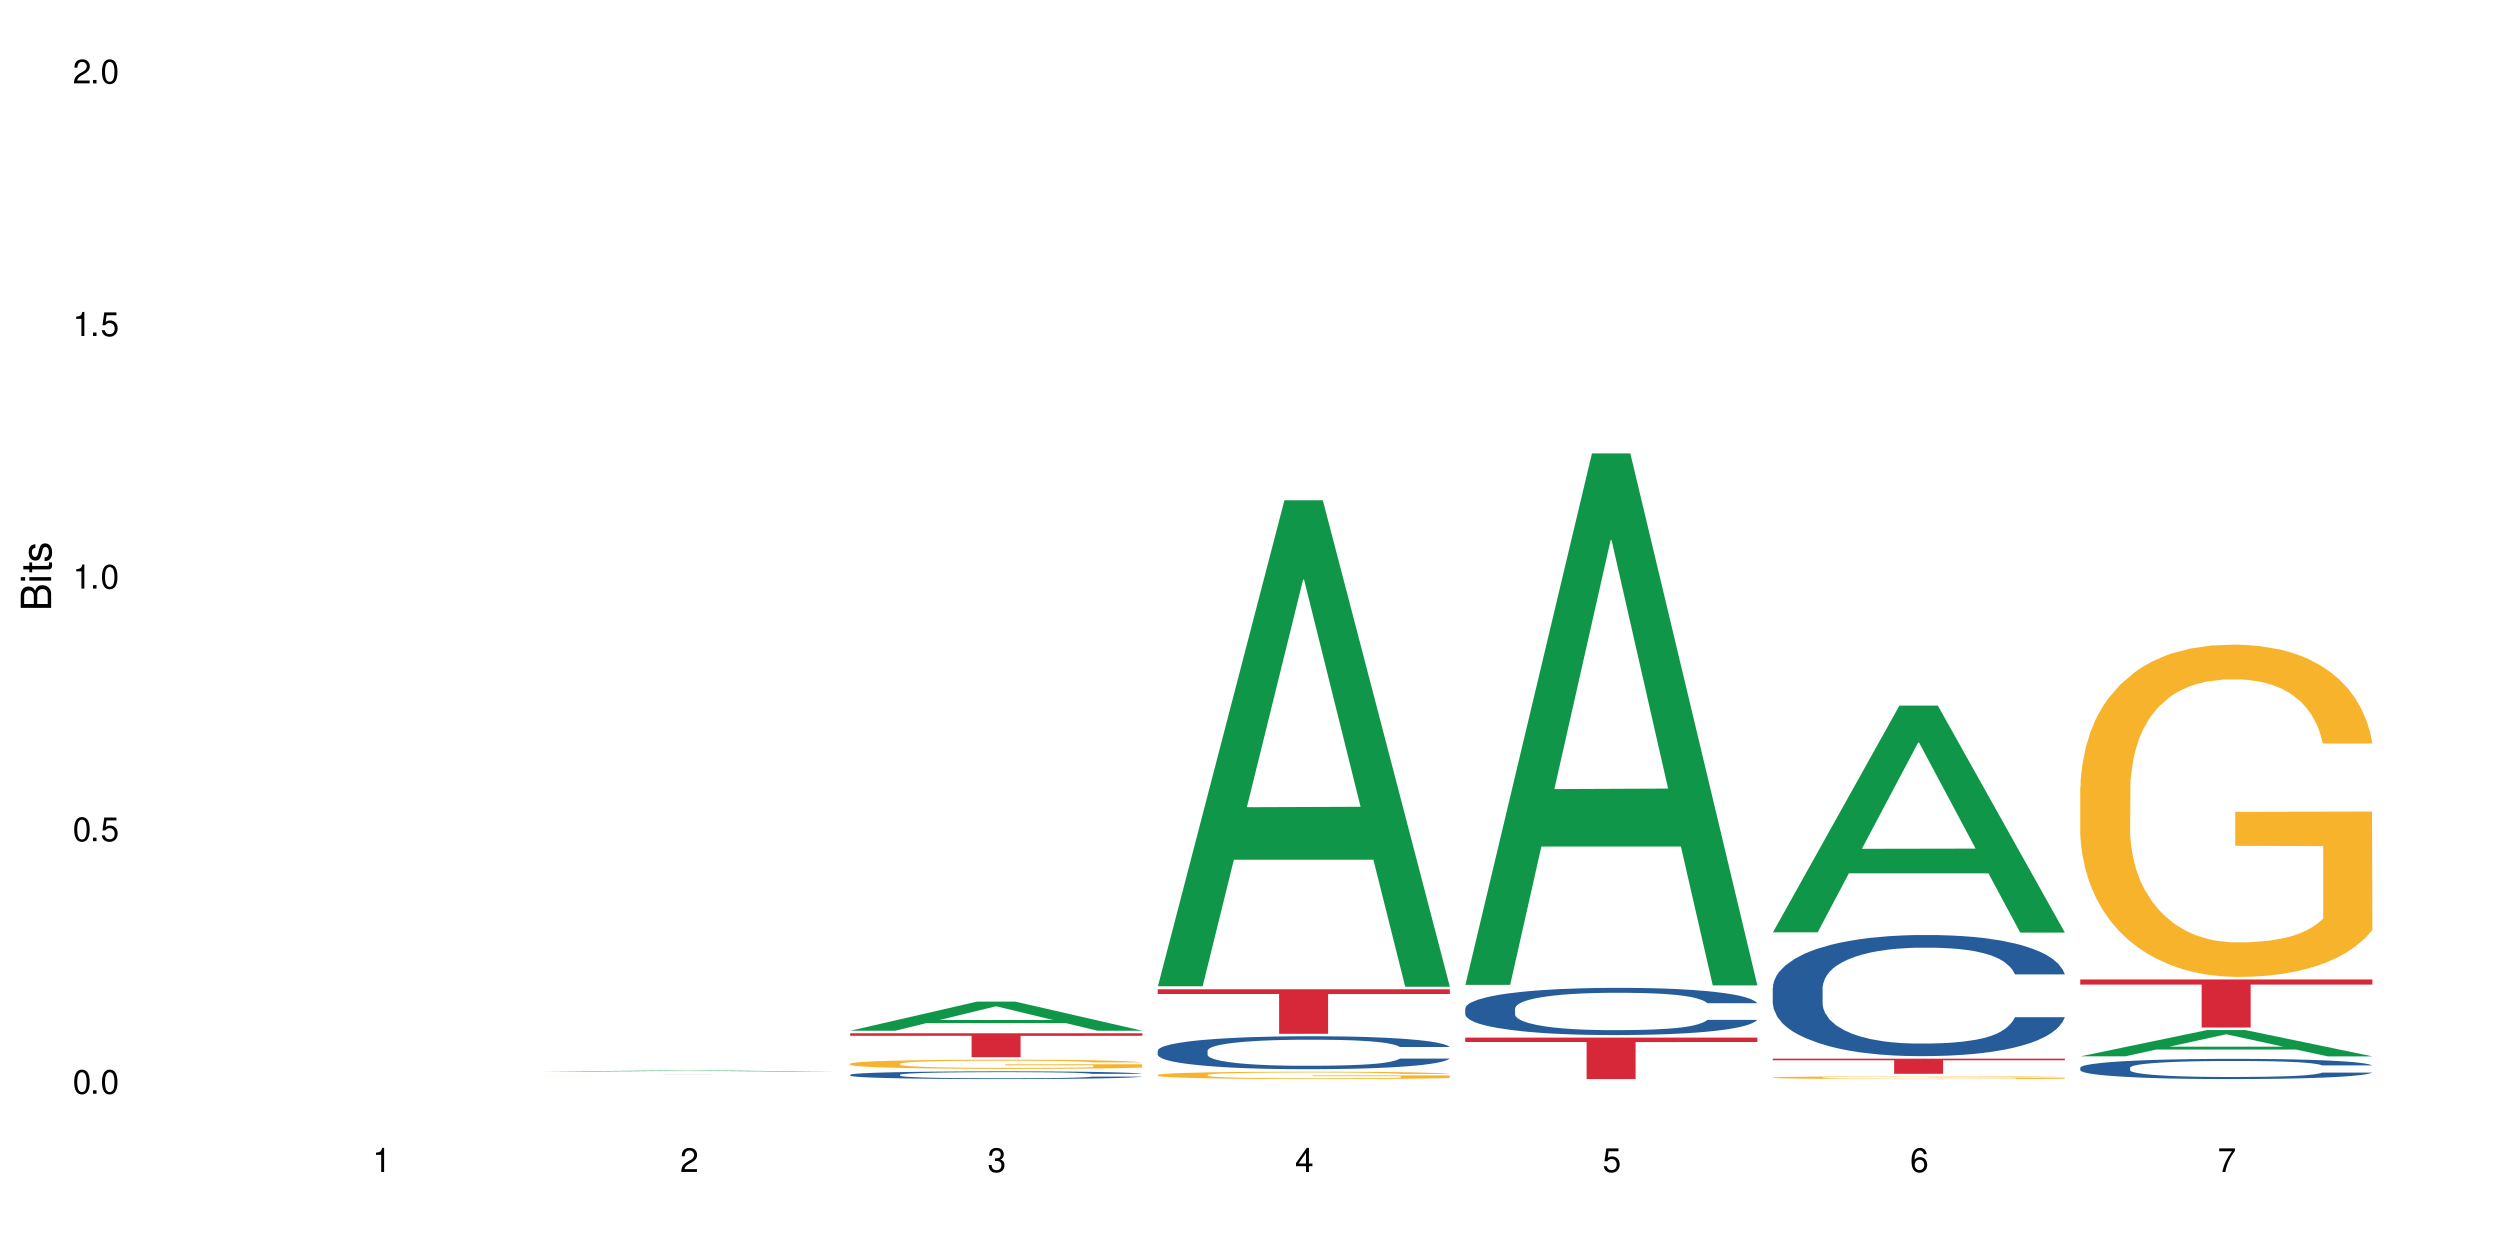<?xml version="1.0" encoding="UTF-8"?>
<svg xmlns="http://www.w3.org/2000/svg" xmlns:xlink="http://www.w3.org/1999/xlink" width="720" height="360" viewBox="0 0 720 360">
<defs>
<g>
<g id="glyph-0-0">
</g>
<g id="glyph-0-1">
<path d="M 2.641 -6.938 C 2 -6.938 1.422 -6.656 1.078 -6.172 C 0.641 -5.562 0.406 -4.641 0.406 -3.359 C 0.406 -1.016 1.188 0.219 2.641 0.219 C 4.078 0.219 4.859 -1.016 4.859 -3.297 C 4.859 -4.641 4.656 -5.547 4.203 -6.172 C 3.844 -6.656 3.281 -6.938 2.641 -6.938 Z M 2.641 -6.188 C 3.547 -6.188 4 -5.25 4 -3.375 C 4 -1.406 3.562 -0.484 2.625 -0.484 C 1.734 -0.484 1.281 -1.438 1.281 -3.344 C 1.281 -5.25 1.734 -6.188 2.641 -6.188 Z M 2.641 -6.188 "/>
</g>
<g id="glyph-0-2">
<path d="M 1.828 -1 L 0.828 -1 L 0.828 0 L 1.828 0 Z M 1.828 -1 "/>
</g>
<g id="glyph-0-3">
<path d="M 4.562 -6.797 L 1.062 -6.797 L 0.547 -3.094 L 1.328 -3.094 C 1.719 -3.562 2.047 -3.734 2.578 -3.734 C 3.484 -3.734 4.062 -3.109 4.062 -2.094 C 4.062 -1.125 3.484 -0.531 2.578 -0.531 C 1.828 -0.531 1.375 -0.906 1.188 -1.672 L 0.328 -1.672 C 0.453 -1.109 0.547 -0.844 0.75 -0.594 C 1.125 -0.078 1.828 0.219 2.594 0.219 C 3.969 0.219 4.922 -0.781 4.922 -2.219 C 4.922 -3.562 4.031 -4.484 2.719 -4.484 C 2.25 -4.484 1.859 -4.359 1.469 -4.062 L 1.734 -5.969 L 4.562 -5.969 Z M 4.562 -6.797 "/>
</g>
<g id="glyph-0-4">
<path d="M 2.484 -4.938 L 2.484 0 L 3.328 0 L 3.328 -6.938 L 2.766 -6.938 C 2.469 -5.875 2.281 -5.734 0.984 -5.562 L 0.984 -4.938 Z M 2.484 -4.938 "/>
</g>
<g id="glyph-0-5">
<path d="M 4.859 -0.828 L 1.281 -0.828 C 1.359 -1.406 1.672 -1.781 2.5 -2.281 L 3.469 -2.828 C 4.406 -3.344 4.906 -4.062 4.906 -4.906 C 4.906 -5.484 4.672 -6.031 4.266 -6.406 C 3.859 -6.766 3.375 -6.938 2.719 -6.938 C 1.859 -6.938 1.219 -6.625 0.844 -6.031 C 0.609 -5.672 0.5 -5.234 0.484 -4.531 L 1.328 -4.531 C 1.359 -5.016 1.406 -5.281 1.531 -5.516 C 1.75 -5.938 2.188 -6.203 2.703 -6.203 C 3.469 -6.203 4.031 -5.641 4.031 -4.891 C 4.031 -4.344 3.719 -3.859 3.125 -3.516 L 2.234 -3 C 0.812 -2.172 0.406 -1.531 0.328 -0.016 L 4.859 -0.016 Z M 4.859 -0.828 "/>
</g>
<g id="glyph-0-6">
<path d="M 2.125 -3.188 L 2.578 -3.188 C 3.5 -3.188 3.984 -2.766 3.984 -1.922 C 3.984 -1.062 3.469 -0.531 2.594 -0.531 C 1.656 -0.531 1.203 -1 1.156 -2.016 L 0.312 -2.016 C 0.344 -1.453 0.438 -1.094 0.609 -0.781 C 0.953 -0.109 1.625 0.219 2.547 0.219 C 3.953 0.219 4.859 -0.625 4.859 -1.938 C 4.859 -2.828 4.516 -3.297 3.703 -3.594 C 4.344 -3.844 4.656 -4.328 4.656 -5.031 C 4.656 -6.219 3.875 -6.938 2.578 -6.938 C 1.203 -6.938 0.484 -6.172 0.453 -4.703 L 1.297 -4.703 C 1.312 -5.125 1.344 -5.359 1.453 -5.578 C 1.641 -5.969 2.062 -6.203 2.594 -6.203 C 3.344 -6.203 3.797 -5.75 3.797 -5 C 3.797 -4.516 3.609 -4.219 3.25 -4.047 C 3.016 -3.953 2.703 -3.922 2.125 -3.906 Z M 2.125 -3.188 "/>
</g>
<g id="glyph-0-7">
<path d="M 3.141 -1.672 L 3.141 0 L 3.984 0 L 3.984 -1.672 L 4.984 -1.672 L 4.984 -2.438 L 3.984 -2.438 L 3.984 -6.938 L 3.359 -6.938 L 0.266 -2.578 L 0.266 -1.672 Z M 3.141 -2.438 L 1 -2.438 L 3.141 -5.5 Z M 3.141 -2.438 "/>
</g>
<g id="glyph-0-8">
<path d="M 4.781 -5.125 C 4.609 -6.266 3.891 -6.938 2.844 -6.938 C 2.094 -6.938 1.422 -6.578 1.031 -5.953 C 0.594 -5.266 0.406 -4.422 0.406 -3.172 C 0.406 -2 0.578 -1.25 0.984 -0.641 C 1.359 -0.078 1.953 0.219 2.703 0.219 C 3.984 0.219 4.922 -0.75 4.922 -2.094 C 4.922 -3.375 4.062 -4.281 2.844 -4.281 C 2.172 -4.281 1.641 -4.031 1.281 -3.516 C 1.281 -5.234 1.828 -6.188 2.797 -6.188 C 3.391 -6.188 3.797 -5.797 3.938 -5.125 Z M 2.734 -3.531 C 3.547 -3.531 4.062 -2.953 4.062 -2.031 C 4.062 -1.156 3.484 -0.531 2.703 -0.531 C 1.922 -0.531 1.328 -1.188 1.328 -2.078 C 1.328 -2.938 1.906 -3.531 2.734 -3.531 Z M 2.734 -3.531 "/>
</g>
<g id="glyph-0-9">
<path d="M 4.984 -6.797 L 0.438 -6.797 L 0.438 -5.969 L 4.109 -5.969 C 2.5 -3.656 1.828 -2.234 1.328 0 L 2.219 0 C 2.594 -2.172 3.453 -4.047 4.984 -6.094 Z M 4.984 -6.797 "/>
</g>
<g id="glyph-1-0">
</g>
<g id="glyph-1-1">
<path d="M 0 -0.953 L 0 -4.891 C 0 -5.719 -0.234 -6.344 -0.734 -6.797 C -1.188 -7.234 -1.812 -7.469 -2.5 -7.469 C -3.547 -7.469 -4.188 -7 -4.625 -5.875 C -4.984 -6.688 -5.625 -7.094 -6.531 -7.094 C -7.172 -7.094 -7.734 -6.859 -8.141 -6.391 C -8.562 -5.922 -8.75 -5.344 -8.75 -4.5 L -8.75 -0.953 Z M -4.984 -2.062 L -7.766 -2.062 L -7.766 -4.219 C -7.766 -4.844 -7.688 -5.203 -7.453 -5.5 C -7.219 -5.812 -6.859 -5.969 -6.375 -5.969 C -5.891 -5.969 -5.531 -5.812 -5.297 -5.5 C -5.062 -5.203 -4.984 -4.844 -4.984 -4.219 Z M -0.984 -2.062 L -4 -2.062 L -4 -4.781 C -4 -5.766 -3.438 -6.359 -2.484 -6.359 C -1.547 -6.359 -0.984 -5.766 -0.984 -4.781 Z M -0.984 -2.062 "/>
</g>
<g id="glyph-1-2">
<path d="M -6.281 -1.797 L -6.281 -0.797 L 0 -0.797 L 0 -1.797 Z M -8.75 -1.797 L -8.75 -0.797 L -7.484 -0.797 L -7.484 -1.797 Z M -8.75 -1.797 "/>
</g>
<g id="glyph-1-3">
<path d="M -6.281 -3.047 L -6.281 -2.016 L -8.016 -2.016 L -8.016 -1.016 L -6.281 -1.016 L -6.281 -0.172 L -5.469 -0.172 L -5.469 -1.016 L -0.719 -1.016 C -0.078 -1.016 0.281 -1.453 0.281 -2.234 C 0.281 -2.5 0.25 -2.719 0.188 -3.047 L -0.641 -3.047 C -0.609 -2.906 -0.594 -2.766 -0.594 -2.562 C -0.594 -2.141 -0.719 -2.016 -1.156 -2.016 L -5.469 -2.016 L -5.469 -3.047 Z M -6.281 -3.047 "/>
</g>
<g id="glyph-1-4">
<path d="M -4.531 -5.25 C -5.766 -5.25 -6.469 -4.422 -6.469 -2.969 C -6.469 -1.516 -5.719 -0.562 -4.547 -0.562 C -3.562 -0.562 -3.094 -1.062 -2.734 -2.562 L -2.516 -3.484 C -2.344 -4.188 -2.094 -4.469 -1.641 -4.469 C -1.047 -4.469 -0.641 -3.875 -0.641 -3 C -0.641 -2.453 -0.797 -2 -1.062 -1.75 C -1.25 -1.594 -1.422 -1.531 -1.875 -1.469 L -1.875 -0.406 C -0.422 -0.453 0.281 -1.266 0.281 -2.922 C 0.281 -4.5 -0.5 -5.516 -1.719 -5.516 C -2.656 -5.516 -3.172 -4.984 -3.469 -3.734 L -3.703 -2.766 C -3.891 -1.953 -4.156 -1.609 -4.594 -1.609 C -5.188 -1.609 -5.547 -2.125 -5.547 -2.938 C -5.547 -3.75 -5.203 -4.172 -4.531 -4.203 Z M -4.531 -5.25 "/>
</g>
</g>
</defs>
<rect x="-72" y="-36" width="864" height="432" fill="rgb(100%, 100%, 100%)" fill-opacity="1"/>
<path fill-rule="nonzero" fill="rgb(6.275%, 58.824%, 28.235%)" fill-opacity="1" d="M 156.293 308.617 L 156.383 308.617 L 192.789 308.293 L 203.844 308.293 L 240.43 308.617 L 227.574 308.617 L 218.406 308.531 L 178.227 308.531 L 169.238 308.617 L 156.293 308.617 L 182.094 308.496 L 214.723 308.496 L 198.453 308.348 L 198.094 308.348 L 182.004 308.496 L 182.094 308.496 Z M 156.293 308.617 "/>
<path fill-rule="nonzero" fill="rgb(96.863%, 70.196%, 16.863%)" fill-opacity="1" d="M 156.293 310.09 L 156.398 310.09 L 156.398 310.086 L 240.43 310.086 L 170.762 310.086 L 170.66 310.09 L 226.27 310.09 L 200.926 310.09 L 240.43 310.09 Z M 156.293 310.09 "/>
<path fill-rule="nonzero" fill="rgb(83.922%, 15.686%, 22.353%)" fill-opacity="1" d="M 156.293 309.34 L 240.43 309.34 L 240.43 309.344 L 205.363 309.344 L 205.363 309.363 L 191.258 309.363 L 191.258 309.344 L 156.293 309.344 Z M 156.293 309.34 "/>
<path fill-rule="nonzero" fill="rgb(6.275%, 58.824%, 28.235%)" fill-opacity="1" d="M 244.859 296.848 L 244.949 296.84 L 281.352 288.469 L 292.41 288.469 L 328.992 296.855 L 316.141 296.855 L 306.969 294.664 L 266.789 294.664 L 257.801 296.848 L 244.859 296.848 L 270.656 293.762 L 303.285 293.754 L 287.016 289.84 L 286.836 289.832 L 286.656 289.855 L 270.566 293.754 L 270.656 293.762 Z M 244.859 296.848 "/>
<path fill-rule="nonzero" fill="rgb(14.51%, 36.078%, 60%)" fill-opacity="1" d="M 244.859 309.52 L 244.961 309.516 L 244.961 309.469 L 245.27 309.391 L 245.988 309.293 L 246.703 309.227 L 248.551 309.105 L 251.117 308.988 L 253.785 308.902 L 255.734 308.848 L 257.477 308.809 L 261.48 308.73 L 264.043 308.695 L 266.816 308.66 L 270.199 308.625 L 272.664 308.605 L 278.203 308.57 L 282.309 308.559 L 285.488 308.551 L 292.363 308.551 L 296.469 308.559 L 299.441 308.57 L 302.727 308.586 L 305.496 308.605 L 310.32 308.648 L 314.629 308.707 L 316.578 308.738 L 319.656 308.801 L 322.016 308.863 L 323.656 308.914 L 325.504 308.988 L 327.145 309.082 L 328.379 309.184 L 328.992 309.273 L 314.629 309.273 L 313.91 309.191 L 313.09 309.129 L 311.551 309.047 L 310.012 308.984 L 307.855 308.926 L 305.906 308.887 L 303.238 308.852 L 300.879 308.824 L 298.418 308.809 L 296.059 308.797 L 291.543 308.781 L 286.309 308.781 L 284.359 308.789 L 280.359 308.805 L 278.203 308.816 L 275.125 308.848 L 272.973 308.871 L 270.406 308.914 L 268.66 308.949 L 266.508 309 L 264.969 309.047 L 263.223 309.113 L 262.199 309.164 L 261.273 309.223 L 260.453 309.289 L 259.84 309.359 L 259.426 309.434 L 259.223 309.508 L 259.223 309.824 L 259.426 309.895 L 259.941 309.98 L 261.273 310.105 L 263.223 310.211 L 265.48 310.297 L 267.637 310.359 L 268.867 310.387 L 270.508 310.418 L 273.074 310.461 L 276.77 310.5 L 278.922 310.516 L 282.207 310.531 L 285.59 310.543 L 290.105 310.543 L 294.109 310.531 L 296.773 310.523 L 299.547 310.508 L 303.344 310.473 L 305.703 310.441 L 307.754 310.402 L 309.293 310.363 L 310.32 310.332 L 311.859 310.266 L 313.09 310.199 L 314.012 310.129 L 314.629 310.059 L 328.992 310.059 L 328.379 310.141 L 327.453 310.219 L 326.531 310.277 L 325.094 310.348 L 323.453 310.41 L 321.094 310.48 L 319.145 310.527 L 316.578 310.578 L 314.219 310.617 L 311.652 310.652 L 307.855 310.695 L 305.395 310.715 L 302.727 310.73 L 299.547 310.75 L 295.543 310.762 L 291.234 310.77 L 287.234 310.773 L 282.926 310.77 L 279.742 310.762 L 275.535 310.742 L 270.305 310.707 L 266.508 310.668 L 263.531 310.629 L 260.965 310.59 L 258.094 310.531 L 254.398 310.445 L 252.145 310.375 L 250.605 310.316 L 248.859 310.238 L 247.629 310.168 L 246.191 310.055 L 245.164 309.91 L 244.859 309.797 Z M 244.859 309.52 "/>
<path fill-rule="nonzero" fill="rgb(96.863%, 70.196%, 16.863%)" fill-opacity="1" d="M 244.859 306.32 L 244.961 306.32 L 244.961 306.27 L 245.371 306.164 L 246.398 306.012 L 247.73 305.891 L 249.168 305.793 L 250.09 305.742 L 251.629 305.672 L 252.965 305.617 L 256.348 305.512 L 260.66 305.41 L 263.02 305.367 L 265.688 305.324 L 269.484 305.281 L 271.227 305.262 L 276.562 305.223 L 282.617 305.199 L 289.285 305.191 L 292.363 305.195 L 296.57 305.203 L 302.316 305.23 L 305.598 305.254 L 308.164 305.281 L 310.832 305.312 L 314.117 305.359 L 317.195 305.418 L 319.656 305.473 L 322.117 305.547 L 324.172 305.625 L 325.914 305.707 L 327.453 305.809 L 328.379 305.895 L 328.992 305.977 L 314.73 305.977 L 313.91 305.895 L 312.988 305.828 L 311.449 305.75 L 309.91 305.691 L 308.371 305.645 L 305.496 305.582 L 303.035 305.543 L 299.957 305.512 L 296.98 305.488 L 293.594 305.473 L 291.543 305.469 L 286.105 305.469 L 281.18 305.488 L 278.309 305.504 L 276.254 305.523 L 273.383 305.562 L 271.637 305.59 L 270.613 305.609 L 267.535 305.684 L 265.48 305.75 L 264.352 305.797 L 262.918 305.867 L 261.891 305.934 L 260.762 306.031 L 260.145 306.102 L 259.324 306.266 L 259.223 306.699 L 259.531 306.789 L 260.145 306.891 L 260.965 306.977 L 262.199 307.066 L 263.43 307.137 L 265.582 307.23 L 267.43 307.293 L 268.867 307.336 L 271.637 307.398 L 272.766 307.422 L 275.434 307.465 L 278.203 307.5 L 281.59 307.527 L 284.156 307.543 L 288.258 307.555 L 293.492 307.555 L 299.648 307.539 L 303.547 307.52 L 306.215 307.5 L 307.961 307.484 L 310.113 307.457 L 311.652 307.434 L 313.09 307.406 L 314.832 307.367 L 314.832 306.789 L 289.492 306.789 L 289.492 306.52 L 328.891 306.516 L 328.992 307.457 L 326.84 307.523 L 324.172 307.586 L 321.605 307.633 L 318.938 307.676 L 315.141 307.719 L 312.062 307.75 L 307.344 307.781 L 303.035 307.805 L 298.52 307.82 L 294.52 307.824 L 289.797 307.828 L 285.59 307.824 L 281.078 307.809 L 277.484 307.789 L 274.203 307.766 L 270.918 307.734 L 266.816 307.684 L 264.148 307.645 L 261.379 307.594 L 258.605 307.531 L 256.145 307.469 L 254.504 307.418 L 252.859 307.359 L 251.117 307.285 L 249.477 307.203 L 248.242 307.129 L 247.113 307.047 L 246.293 306.965 L 245.473 306.859 L 245.062 306.773 L 244.859 306.695 Z M 244.859 306.32 "/>
<path fill-rule="nonzero" fill="rgb(83.922%, 15.686%, 22.353%)" fill-opacity="1" d="M 244.859 297.578 L 328.992 297.578 L 328.992 298.316 L 293.93 298.324 L 293.93 304.469 L 279.82 304.469 L 279.82 298.328 L 279.617 298.316 L 244.859 298.316 Z M 244.859 297.578 "/>
<path fill-rule="nonzero" fill="rgb(6.275%, 58.824%, 28.235%)" fill-opacity="1" d="M 333.422 284.051 L 333.512 283.918 L 369.914 144.082 L 380.973 144.082 L 417.555 284.18 L 404.703 284.18 L 395.535 247.609 L 355.355 247.609 L 346.363 284.051 L 333.422 284.051 L 359.219 232.48 L 391.848 232.352 L 375.578 166.973 L 375.398 166.84 L 375.219 167.234 L 359.129 232.352 L 359.219 232.48 Z M 333.422 284.051 "/>
<path fill-rule="nonzero" fill="rgb(14.51%, 36.078%, 60%)" fill-opacity="1" d="M 333.422 302.574 L 333.523 302.566 L 333.523 302.359 L 333.832 302.031 L 334.551 301.613 L 335.27 301.328 L 337.113 300.816 L 339.68 300.324 L 342.348 299.941 L 344.297 299.715 L 346.043 299.543 L 350.043 299.223 L 352.609 299.059 L 355.379 298.91 L 358.766 298.762 L 361.227 298.676 L 366.766 298.539 L 370.871 298.477 L 374.051 298.449 L 380.926 298.449 L 385.031 298.484 L 388.008 298.527 L 391.289 298.598 L 394.059 298.676 L 398.883 298.867 L 403.191 299.109 L 405.141 299.25 L 408.219 299.516 L 410.578 299.777 L 412.223 300 L 414.066 300.324 L 415.711 300.711 L 416.941 301.152 L 417.555 301.527 L 403.191 301.527 L 402.473 301.18 L 401.652 300.91 L 400.113 300.555 L 398.574 300.305 L 396.422 300.055 L 394.469 299.891 L 391.805 299.727 L 389.441 299.621 L 386.98 299.543 L 384.621 299.492 L 380.105 299.438 L 374.875 299.438 L 372.922 299.457 L 368.922 299.527 L 366.766 299.586 L 363.688 299.707 L 361.535 299.82 L 358.969 299.992 L 357.227 300.141 L 355.07 300.367 L 353.531 300.566 L 351.789 300.852 L 350.762 301.066 L 349.836 301.309 L 349.016 301.598 L 348.402 301.898 L 347.992 302.219 L 347.785 302.531 L 347.785 303.875 L 347.992 304.188 L 348.504 304.551 L 349.836 305.078 L 351.789 305.539 L 354.043 305.902 L 356.199 306.16 L 357.43 306.285 L 359.07 306.422 L 361.637 306.594 L 365.332 306.77 L 367.484 306.836 L 370.77 306.906 L 374.156 306.941 L 378.668 306.941 L 382.672 306.906 L 385.34 306.863 L 388.109 306.793 L 391.906 306.648 L 394.266 306.508 L 396.316 306.344 L 397.855 306.18 L 398.883 306.039 L 400.422 305.773 L 401.652 305.477 L 402.578 305.176 L 403.191 304.879 L 417.555 304.879 L 416.941 305.227 L 416.016 305.562 L 415.094 305.816 L 413.656 306.117 L 412.016 306.387 L 409.656 306.691 L 407.707 306.891 L 405.141 307.105 L 402.781 307.27 L 400.215 307.418 L 396.422 307.59 L 393.957 307.68 L 391.289 307.758 L 388.109 307.824 L 384.109 307.887 L 379.797 307.922 L 375.797 307.93 L 371.488 307.914 L 368.305 307.879 L 364.102 307.801 L 358.867 307.645 L 355.07 307.48 L 352.094 307.312 L 349.531 307.141 L 346.656 306.906 L 342.965 306.527 L 340.707 306.23 L 339.168 305.988 L 337.422 305.652 L 336.191 305.348 L 334.754 304.863 L 333.73 304.246 L 333.422 303.77 Z M 333.422 302.574 "/>
<path fill-rule="nonzero" fill="rgb(96.863%, 70.196%, 16.863%)" fill-opacity="1" d="M 333.422 309.562 L 333.523 309.559 L 333.523 309.52 L 333.934 309.434 L 334.961 309.312 L 336.293 309.215 L 337.73 309.137 L 338.652 309.098 L 340.191 309.039 L 341.527 308.996 L 344.914 308.91 L 349.223 308.828 L 351.582 308.793 L 354.25 308.758 L 358.047 308.723 L 359.789 308.711 L 365.125 308.68 L 371.18 308.66 L 377.848 308.652 L 380.926 308.656 L 385.133 308.664 L 390.879 308.684 L 394.164 308.703 L 396.727 308.723 L 399.395 308.746 L 402.68 308.785 L 405.758 308.832 L 408.219 308.879 L 410.684 308.938 L 412.734 309 L 414.477 309.066 L 416.016 309.148 L 416.941 309.215 L 417.555 309.285 L 403.293 309.285 L 402.473 309.215 L 401.551 309.164 L 400.012 309.102 L 398.473 309.055 L 396.934 309.016 L 394.059 308.965 L 391.598 308.938 L 388.52 308.91 L 385.543 308.891 L 382.156 308.879 L 380.105 308.875 L 374.668 308.875 L 369.742 308.891 L 366.871 308.906 L 364.816 308.922 L 361.945 308.949 L 360.199 308.973 L 359.176 308.988 L 356.098 309.047 L 354.043 309.102 L 352.914 309.141 L 351.48 309.195 L 350.453 309.25 L 349.324 309.328 L 348.711 309.387 L 347.887 309.516 L 347.785 309.863 L 348.094 309.938 L 348.711 310.02 L 349.531 310.086 L 350.762 310.16 L 351.992 310.219 L 354.148 310.293 L 355.992 310.344 L 357.43 310.375 L 360.199 310.43 L 361.328 310.445 L 363.996 310.48 L 366.766 310.508 L 370.152 310.531 L 372.719 310.543 L 376.824 310.551 L 382.055 310.551 L 388.211 310.539 L 392.109 310.523 L 394.777 310.508 L 396.523 310.496 L 398.676 310.473 L 400.215 310.457 L 401.652 310.434 L 403.398 310.402 L 403.398 309.938 L 378.055 309.938 L 378.055 309.719 L 417.453 309.719 L 417.555 310.473 L 415.402 310.527 L 412.734 310.578 L 410.168 310.617 L 407.5 310.648 L 403.703 310.688 L 400.625 310.707 L 395.906 310.734 L 391.598 310.754 L 387.082 310.766 L 383.082 310.77 L 378.363 310.773 L 374.156 310.77 L 369.641 310.758 L 366.051 310.742 L 362.766 310.723 L 359.484 310.695 L 355.379 310.656 L 352.711 310.625 L 349.941 310.582 L 347.172 310.535 L 344.707 310.48 L 343.066 310.441 L 341.426 310.395 L 339.68 310.336 L 338.039 310.27 L 336.809 310.211 L 335.68 310.145 L 334.859 310.078 L 334.035 309.992 L 333.625 309.922 L 333.422 309.863 Z M 333.422 309.562 "/>
<path fill-rule="nonzero" fill="rgb(83.922%, 15.686%, 22.353%)" fill-opacity="1" d="M 333.422 284.902 L 417.555 284.902 L 417.555 286.277 L 382.492 286.289 L 382.492 297.727 L 368.383 297.727 L 368.383 286.301 L 368.18 286.277 L 333.422 286.277 Z M 333.422 284.902 "/>
<path fill-rule="nonzero" fill="rgb(6.275%, 58.824%, 28.235%)" fill-opacity="1" d="M 421.984 283.645 L 422.074 283.5 L 458.48 130.582 L 469.535 130.582 L 506.121 283.789 L 493.266 283.789 L 484.098 243.797 L 443.918 243.797 L 434.93 283.645 L 421.984 283.645 L 447.781 227.254 L 480.41 227.109 L 464.141 155.613 L 463.961 155.469 L 463.781 155.898 L 447.691 227.109 L 447.781 227.254 Z M 421.984 283.645 "/>
<path fill-rule="nonzero" fill="rgb(14.51%, 36.078%, 60%)" fill-opacity="1" d="M 421.984 290.422 L 422.086 290.41 L 422.086 290.113 L 422.395 289.641 L 423.113 289.043 L 423.832 288.637 L 425.68 287.902 L 428.242 287.195 L 430.91 286.648 L 432.859 286.324 L 434.605 286.078 L 438.605 285.617 L 441.172 285.383 L 443.941 285.172 L 447.328 284.961 L 449.789 284.836 L 455.332 284.637 L 459.434 284.551 L 462.617 284.512 L 469.488 284.512 L 473.594 284.562 L 476.57 284.625 L 479.852 284.723 L 482.625 284.836 L 487.445 285.109 L 491.754 285.457 L 493.703 285.656 L 496.781 286.039 L 499.145 286.414 L 500.785 286.734 L 502.633 287.195 L 504.273 287.754 L 505.504 288.387 L 506.121 288.922 L 491.754 288.922 L 491.035 288.426 L 490.215 288.039 L 488.676 287.531 L 487.137 287.168 L 484.984 286.809 L 483.035 286.574 L 480.367 286.34 L 478.008 286.188 L 475.543 286.078 L 473.184 286.004 L 468.668 285.93 L 463.438 285.93 L 461.488 285.953 L 457.484 286.051 L 455.332 286.141 L 452.254 286.312 L 450.098 286.473 L 447.531 286.723 L 445.789 286.934 L 443.633 287.258 L 442.094 287.543 L 440.352 287.953 L 439.324 288.262 L 438.402 288.609 L 437.582 289.02 L 436.965 289.453 L 436.555 289.914 L 436.348 290.359 L 436.348 292.285 L 436.555 292.73 L 437.066 293.254 L 438.402 294.012 L 440.352 294.668 L 442.609 295.191 L 444.762 295.562 L 445.992 295.738 L 447.637 295.934 L 450.199 296.184 L 453.895 296.434 L 456.051 296.531 L 459.332 296.629 L 462.719 296.68 L 467.234 296.68 L 471.234 296.629 L 473.902 296.57 L 476.672 296.469 L 480.469 296.258 L 482.828 296.059 L 484.879 295.824 L 486.418 295.586 L 487.445 295.391 L 488.984 295.004 L 490.215 294.582 L 491.141 294.148 L 491.754 293.727 L 506.121 293.727 L 505.504 294.223 L 504.582 294.707 L 503.656 295.066 L 502.223 295.5 L 500.578 295.887 L 498.219 296.32 L 496.27 296.605 L 493.703 296.918 L 491.344 297.152 L 488.781 297.363 L 484.984 297.613 L 482.52 297.734 L 479.852 297.848 L 476.672 297.945 L 472.672 298.035 L 468.363 298.082 L 464.359 298.098 L 460.051 298.07 L 456.871 298.02 L 452.664 297.91 L 447.43 297.688 L 443.633 297.449 L 440.66 297.215 L 438.094 296.965 L 435.219 296.629 L 431.527 296.086 L 429.27 295.664 L 427.73 295.316 L 425.984 294.832 L 424.754 294.395 L 423.32 293.699 L 422.293 292.82 L 421.984 292.137 Z M 421.984 290.422 "/>
<path fill-rule="nonzero" fill="rgb(83.922%, 15.686%, 22.353%)" fill-opacity="1" d="M 421.984 298.82 L 506.121 298.82 L 506.121 300.098 L 471.055 300.109 L 471.055 310.773 L 456.945 310.773 L 456.945 300.121 L 456.742 300.098 L 421.984 300.098 Z M 421.984 298.82 "/>
<path fill-rule="nonzero" fill="rgb(6.275%, 58.824%, 28.235%)" fill-opacity="1" d="M 510.547 268.52 L 510.637 268.461 L 547.043 203.207 L 558.098 203.207 L 594.684 268.582 L 581.828 268.582 L 572.66 251.516 L 532.48 251.516 L 523.492 268.52 L 510.547 268.52 L 536.348 244.457 L 568.977 244.395 L 552.707 213.887 L 552.527 213.828 L 552.348 214.012 L 536.258 244.395 L 536.348 244.457 Z M 510.547 268.52 "/>
<path fill-rule="nonzero" fill="rgb(14.51%, 36.078%, 60%)" fill-opacity="1" d="M 510.547 284.477 L 510.652 284.445 L 510.652 283.68 L 510.957 282.469 L 511.676 280.938 L 512.395 279.887 L 514.242 278.008 L 516.809 276.191 L 519.473 274.789 L 521.426 273.957 L 523.168 273.32 L 527.168 272.141 L 529.734 271.535 L 532.504 270.996 L 535.891 270.453 L 538.355 270.133 L 543.895 269.625 L 548 269.402 L 551.18 269.305 L 558.055 269.305 L 562.156 269.434 L 565.133 269.594 L 568.418 269.848 L 571.188 270.133 L 576.008 270.836 L 580.32 271.727 L 582.27 272.238 L 585.348 273.227 L 587.707 274.184 L 589.348 275.012 L 591.195 276.191 L 592.836 277.625 L 594.066 279.25 L 594.684 280.621 L 580.32 280.621 L 579.602 279.344 L 578.781 278.355 L 577.242 277.051 L 575.703 276.125 L 573.547 275.203 L 571.598 274.598 L 568.93 273.992 L 566.57 273.609 L 564.105 273.32 L 561.746 273.129 L 557.234 272.938 L 552 272.938 L 550.051 273.004 L 546.051 273.258 L 543.895 273.48 L 540.816 273.926 L 538.66 274.34 L 536.098 274.98 L 534.352 275.52 L 532.199 276.348 L 530.66 277.082 L 528.914 278.133 L 527.887 278.93 L 526.965 279.824 L 526.145 280.875 L 525.527 281.992 L 525.117 283.172 L 524.914 284.316 L 524.914 289.258 L 525.117 290.406 L 525.629 291.742 L 526.965 293.688 L 528.914 295.375 L 531.172 296.715 L 533.324 297.672 L 534.559 298.117 L 536.199 298.629 L 538.766 299.266 L 542.457 299.902 L 544.613 300.156 L 547.895 300.414 L 551.281 300.539 L 555.797 300.539 L 559.797 300.414 L 562.465 300.254 L 565.234 300 L 569.031 299.457 L 571.391 298.945 L 573.445 298.34 L 574.984 297.734 L 576.008 297.227 L 577.547 296.238 L 578.781 295.152 L 579.703 294.039 L 580.32 292.953 L 594.684 292.953 L 594.066 294.23 L 593.145 295.473 L 592.223 296.398 L 590.785 297.512 L 589.145 298.5 L 586.781 299.617 L 584.832 300.348 L 582.27 301.145 L 579.91 301.75 L 577.344 302.293 L 573.547 302.93 L 571.086 303.25 L 568.418 303.535 L 565.234 303.793 L 561.234 304.016 L 556.926 304.141 L 552.922 304.172 L 548.613 304.109 L 545.434 303.98 L 541.227 303.695 L 535.992 303.121 L 532.199 302.516 L 529.223 301.91 L 526.656 301.273 L 523.785 300.414 L 520.09 299.012 L 517.832 297.926 L 516.293 297.035 L 514.551 295.793 L 513.316 294.676 L 511.883 292.891 L 510.855 290.629 L 510.547 288.875 Z M 510.547 284.477 "/>
<path fill-rule="nonzero" fill="rgb(96.863%, 70.196%, 16.863%)" fill-opacity="1" d="M 510.547 310.32 L 510.652 310.32 L 510.652 310.305 L 511.062 310.273 L 512.086 310.227 L 513.422 310.191 L 514.855 310.164 L 515.781 310.148 L 517.32 310.125 L 518.652 310.109 L 522.039 310.078 L 526.348 310.047 L 528.707 310.035 L 531.375 310.023 L 535.172 310.008 L 536.918 310.004 L 542.254 309.992 L 548.305 309.984 L 554.977 309.98 L 558.055 309.984 L 562.262 309.984 L 568.008 309.992 L 571.289 310 L 573.855 310.008 L 576.523 310.016 L 579.805 310.031 L 582.883 310.051 L 585.348 310.066 L 589.859 310.109 L 591.605 310.137 L 593.145 310.168 L 594.066 310.191 L 594.684 310.219 L 580.422 310.219 L 579.602 310.191 L 578.676 310.172 L 577.137 310.148 L 574.059 310.117 L 571.188 310.098 L 568.723 310.086 L 565.645 310.078 L 562.672 310.07 L 559.285 310.066 L 551.793 310.066 L 546.871 310.07 L 543.996 310.074 L 541.945 310.082 L 539.07 310.094 L 537.328 310.102 L 536.301 310.105 L 533.223 310.129 L 531.172 310.148 L 530.043 310.164 L 528.605 310.184 L 527.582 310.203 L 526.453 310.234 L 525.836 310.254 L 525.016 310.305 L 524.914 310.434 L 525.219 310.461 L 525.836 310.492 L 526.656 310.516 L 527.887 310.543 L 529.121 310.566 L 531.273 310.594 L 533.121 310.613 L 534.559 310.625 L 537.328 310.645 L 538.457 310.652 L 541.125 310.664 L 543.895 310.672 L 547.281 310.684 L 549.844 310.688 L 553.949 310.691 L 559.184 310.691 L 565.34 310.688 L 569.238 310.68 L 571.906 310.676 L 573.648 310.668 L 575.805 310.66 L 577.344 310.652 L 578.781 310.645 L 580.523 310.633 L 580.523 310.461 L 555.18 310.461 L 555.18 310.379 L 594.582 310.379 L 594.684 310.66 L 592.527 310.68 L 589.859 310.699 L 587.297 310.715 L 584.629 310.727 L 580.832 310.738 L 577.754 310.75 L 573.035 310.758 L 568.723 310.766 L 564.211 310.77 L 560.207 310.773 L 555.488 310.773 L 551.281 310.77 L 546.766 310.766 L 543.176 310.762 L 539.895 310.754 L 536.609 310.746 L 532.504 310.73 L 529.836 310.719 L 527.066 310.703 L 524.297 310.684 L 521.836 310.664 L 520.191 310.648 L 518.551 310.633 L 516.809 310.609 L 515.164 310.586 L 513.934 310.562 L 512.805 310.539 L 511.984 310.516 L 511.164 310.48 L 510.754 310.457 L 510.547 310.434 Z M 510.547 310.32 "/>
<path fill-rule="nonzero" fill="rgb(83.922%, 15.686%, 22.353%)" fill-opacity="1" d="M 510.547 304.898 L 594.684 304.898 L 594.684 305.363 L 559.617 305.367 L 559.617 309.258 L 545.512 309.258 L 545.512 305.371 L 545.305 305.363 L 510.547 305.363 Z M 510.547 304.898 "/>
<path fill-rule="nonzero" fill="rgb(6.275%, 58.824%, 28.235%)" fill-opacity="1" d="M 599.113 304.227 L 599.203 304.223 L 635.605 296.66 L 646.664 296.66 L 683.246 304.234 L 670.395 304.234 L 661.223 302.258 L 621.043 302.258 L 612.055 304.227 L 599.113 304.227 L 624.91 301.441 L 657.539 301.434 L 641.27 297.898 L 641.09 297.891 L 640.91 297.914 L 624.82 301.434 L 624.91 301.441 Z M 599.113 304.227 "/>
<path fill-rule="nonzero" fill="rgb(14.51%, 36.078%, 60%)" fill-opacity="1" d="M 599.113 307.488 L 599.215 307.484 L 599.215 307.355 L 599.523 307.152 L 600.238 306.898 L 600.957 306.723 L 602.805 306.41 L 605.371 306.105 L 608.039 305.871 L 609.988 305.734 L 611.73 305.629 L 615.734 305.43 L 618.297 305.332 L 621.07 305.242 L 624.453 305.148 L 626.918 305.098 L 632.457 305.012 L 636.562 304.973 L 639.742 304.957 L 646.617 304.957 L 650.723 304.98 L 653.695 305.008 L 656.98 305.051 L 659.75 305.098 L 664.574 305.215 L 668.883 305.363 L 670.832 305.449 L 673.91 305.613 L 676.27 305.773 L 677.91 305.91 L 679.758 306.105 L 681.398 306.344 L 682.633 306.617 L 683.246 306.844 L 668.883 306.844 L 668.164 306.633 L 667.344 306.469 L 665.805 306.25 L 664.266 306.098 L 662.109 305.941 L 660.16 305.84 L 657.492 305.738 L 655.133 305.676 L 652.672 305.629 L 650.312 305.598 L 645.797 305.562 L 640.562 305.562 L 638.613 305.574 L 634.613 305.617 L 632.457 305.656 L 629.379 305.73 L 627.227 305.797 L 624.66 305.906 L 622.914 305.996 L 620.762 306.133 L 619.223 306.254 L 617.477 306.43 L 616.453 306.562 L 615.527 306.711 L 614.707 306.887 L 614.09 307.074 L 613.68 307.27 L 613.477 307.461 L 613.477 308.285 L 613.68 308.477 L 614.195 308.699 L 615.527 309.023 L 617.477 309.305 L 619.734 309.527 L 621.891 309.688 L 623.121 309.762 L 624.762 309.848 L 627.328 309.953 L 631.02 310.059 L 633.176 310.102 L 636.461 310.145 L 639.844 310.168 L 644.359 310.168 L 648.359 310.145 L 651.027 310.117 L 653.801 310.078 L 657.594 309.984 L 659.957 309.902 L 662.008 309.801 L 663.547 309.699 L 664.574 309.613 L 666.113 309.449 L 667.344 309.27 L 668.266 309.082 L 668.883 308.902 L 683.246 308.902 L 682.633 309.113 L 681.707 309.32 L 680.785 309.477 L 679.348 309.66 L 677.707 309.828 L 675.348 310.012 L 673.398 310.137 L 670.832 310.27 L 668.473 310.367 L 665.906 310.461 L 662.109 310.566 L 659.648 310.617 L 656.98 310.668 L 653.801 310.707 L 649.797 310.746 L 645.488 310.766 L 641.488 310.773 L 637.176 310.762 L 633.996 310.742 L 629.789 310.691 L 624.559 310.598 L 620.762 310.496 L 617.785 310.395 L 615.219 310.289 L 612.348 310.145 L 608.652 309.91 L 606.395 309.73 L 604.855 309.582 L 603.113 309.375 L 601.883 309.188 L 600.445 308.891 L 599.418 308.516 L 599.113 308.223 Z M 599.113 307.488 "/>
<path fill-rule="nonzero" fill="rgb(96.863%, 70.196%, 16.863%)" fill-opacity="1" d="M 599.113 226.637 L 599.215 226.551 L 599.215 224.801 L 599.625 220.867 L 600.652 215.449 L 601.984 210.992 L 603.422 207.496 L 604.344 205.66 L 605.883 203.039 L 607.219 201.117 L 610.602 197.184 L 614.914 193.512 L 617.273 191.938 L 619.941 190.453 L 623.738 188.793 L 625.48 188.18 L 630.816 186.781 L 636.871 185.906 L 643.539 185.645 L 646.617 185.734 L 650.824 186.082 L 656.57 187.043 L 659.852 187.918 L 662.418 188.793 L 665.086 189.93 L 668.367 191.676 L 671.445 193.773 L 673.91 195.871 L 676.371 198.492 L 678.426 201.289 L 680.168 204.352 L 681.707 208.02 L 682.633 211.078 L 683.246 214.141 L 668.984 214.141 L 668.164 211.078 L 667.242 208.719 L 665.703 205.836 L 664.164 203.738 L 662.625 202.078 L 659.75 199.805 L 657.289 198.406 L 654.211 197.184 L 651.234 196.395 L 647.848 195.871 L 645.797 195.695 L 640.359 195.695 L 635.434 196.309 L 632.559 197.008 L 630.508 197.707 L 627.637 199.02 L 625.891 200.066 L 624.863 200.766 L 621.785 203.477 L 619.734 205.922 L 618.605 207.582 L 617.168 210.207 L 616.145 212.566 L 615.016 216.062 L 614.398 218.684 L 613.578 224.629 L 613.477 240.359 L 613.785 243.684 L 614.398 247.266 L 615.219 250.41 L 616.453 253.734 L 617.684 256.27 L 619.836 259.676 L 621.684 261.949 L 623.121 263.434 L 625.891 265.797 L 627.02 266.582 L 629.688 268.156 L 632.457 269.379 L 635.844 270.426 L 638.41 270.953 L 642.512 271.391 L 647.746 271.391 L 653.902 270.863 L 657.801 270.164 L 660.469 269.465 L 662.211 268.855 L 664.367 267.895 L 665.906 267.02 L 667.344 266.059 L 669.086 264.57 L 669.086 243.684 L 643.742 243.594 L 643.742 233.805 L 683.145 233.719 L 683.246 267.895 L 681.094 270.254 L 678.426 272.523 L 675.859 274.273 L 673.191 275.758 L 669.395 277.418 L 666.316 278.469 L 661.598 279.691 L 657.289 280.48 L 652.773 281.004 L 648.773 281.266 L 644.051 281.352 L 639.844 281.18 L 635.332 280.652 L 631.738 279.953 L 628.457 279.082 L 625.172 277.945 L 621.07 276.109 L 618.402 274.621 L 615.629 272.789 L 612.859 270.602 L 610.398 268.242 L 608.758 266.406 L 607.113 264.309 L 605.371 261.688 L 603.73 258.715 L 602.496 256.004 L 601.367 252.945 L 600.547 250.062 L 599.727 246.129 L 599.316 242.984 L 599.113 240.273 Z M 599.113 226.637 "/>
<path fill-rule="nonzero" fill="rgb(83.922%, 15.686%, 22.353%)" fill-opacity="1" d="M 599.113 282.078 L 683.246 282.078 L 683.246 283.559 L 648.184 283.574 L 648.184 295.938 L 634.074 295.938 L 634.074 283.586 L 633.871 283.559 L 599.113 283.559 Z M 599.113 282.078 "/>
<g fill="rgb(0%, 0%, 0%)" fill-opacity="1">
<use xlink:href="#glyph-0-1" x="20.965" y="314.993"/>
<use xlink:href="#glyph-0-2" x="25.965" y="314.993"/>
<use xlink:href="#glyph-0-1" x="28.965" y="314.993"/>
</g>
<g fill="rgb(0%, 0%, 0%)" fill-opacity="1">
<use xlink:href="#glyph-0-1" x="20.965" y="242.251"/>
<use xlink:href="#glyph-0-2" x="25.965" y="242.251"/>
<use xlink:href="#glyph-0-3" x="28.965" y="242.251"/>
</g>
<g fill="rgb(0%, 0%, 0%)" fill-opacity="1">
<use xlink:href="#glyph-0-4" x="20.965" y="169.509"/>
<use xlink:href="#glyph-0-2" x="25.965" y="169.509"/>
<use xlink:href="#glyph-0-1" x="28.965" y="169.509"/>
</g>
<g fill="rgb(0%, 0%, 0%)" fill-opacity="1">
<use xlink:href="#glyph-0-4" x="20.965" y="96.767"/>
<use xlink:href="#glyph-0-2" x="25.965" y="96.767"/>
<use xlink:href="#glyph-0-3" x="28.965" y="96.767"/>
</g>
<g fill="rgb(0%, 0%, 0%)" fill-opacity="1">
<use xlink:href="#glyph-0-5" x="20.965" y="24.024"/>
<use xlink:href="#glyph-0-2" x="25.965" y="24.024"/>
<use xlink:href="#glyph-0-1" x="28.965" y="24.024"/>
</g>
<g fill="rgb(0%, 0%, 0%)" fill-opacity="1">
<use xlink:href="#glyph-0-4" x="107.297" y="337.532"/>
</g>
<g fill="rgb(0%, 0%, 0%)" fill-opacity="1">
<use xlink:href="#glyph-0-5" x="195.863" y="337.532"/>
</g>
<g fill="rgb(0%, 0%, 0%)" fill-opacity="1">
<use xlink:href="#glyph-0-6" x="284.426" y="337.532"/>
</g>
<g fill="rgb(0%, 0%, 0%)" fill-opacity="1">
<use xlink:href="#glyph-0-7" x="372.988" y="337.532"/>
</g>
<g fill="rgb(0%, 0%, 0%)" fill-opacity="1">
<use xlink:href="#glyph-0-3" x="461.551" y="337.532"/>
</g>
<g fill="rgb(0%, 0%, 0%)" fill-opacity="1">
<use xlink:href="#glyph-0-8" x="550.117" y="337.532"/>
</g>
<g fill="rgb(0%, 0%, 0%)" fill-opacity="1">
<use xlink:href="#glyph-0-9" x="638.68" y="337.532"/>
</g>
<g fill="rgb(0%, 0%, 0%)" fill-opacity="1">
<use xlink:href="#glyph-1-1" x="14.725" y="176.012"/>
<use xlink:href="#glyph-1-2" x="14.725" y="168.012"/>
<use xlink:href="#glyph-1-3" x="14.725" y="165.012"/>
<use xlink:href="#glyph-1-4" x="14.725" y="162.012"/>
</g>
</svg>
